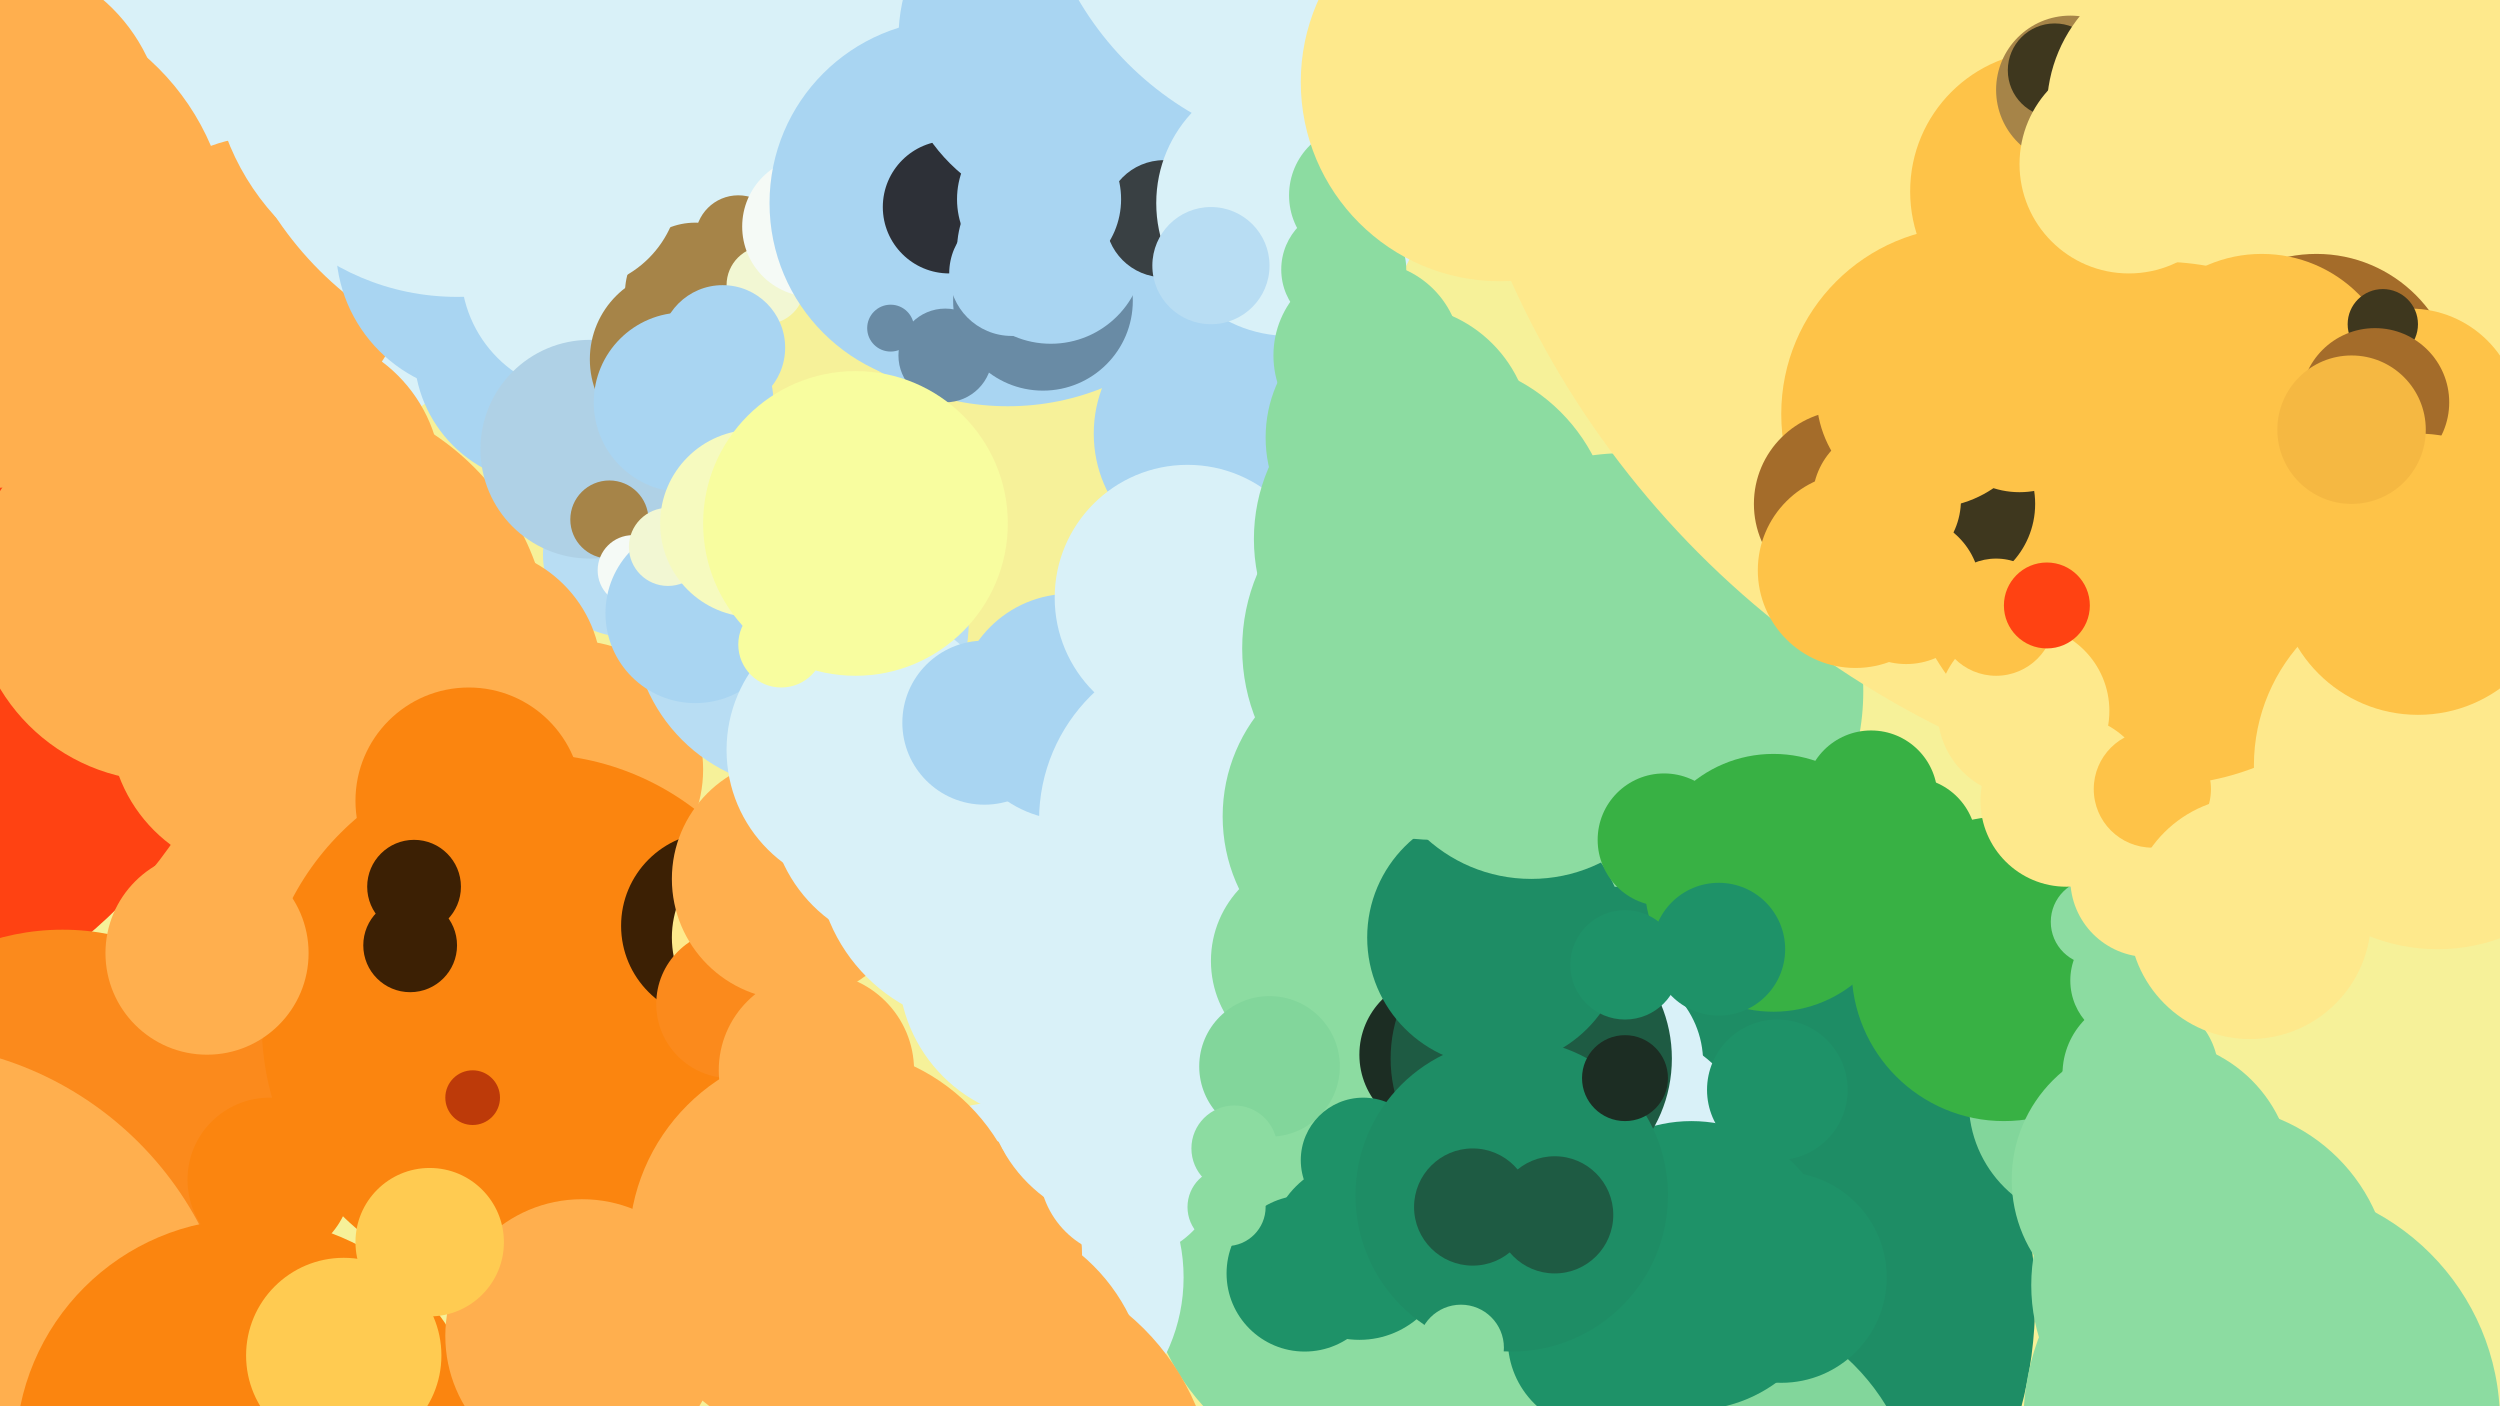 <svg xmlns="http://www.w3.org/2000/svg" width="640px" height="360px">
  <rect width="640" height="360" fill="rgb(246,241,153)"/>
  <circle cx="74" cy="167" r="67" fill="rgb(255,175,78)"/>
  <circle cx="416" cy="177" r="61" fill="rgb(140,220,161)"/>
  <circle cx="-56" cy="146" r="122" fill="rgb(255,66,18)"/>
  <circle cx="415" cy="333" r="106" fill="rgb(30,141,101)"/>
  <circle cx="147" cy="197" r="33" fill="rgb(255,175,78)"/>
  <circle cx="16" cy="299" r="61" fill="rgb(251,138,28)"/>
  <circle cx="59" cy="32" r="87" fill="rgb(217,241,248)"/>
  <circle cx="435" cy="389" r="56" fill="rgb(130,214,155)"/>
  <circle cx="411" cy="272" r="25" fill="rgb(217,241,248)"/>
  <circle cx="67" cy="185" r="39" fill="rgb(255,175,78)"/>
  <circle cx="313" cy="111" r="33" fill="rgb(169,213,242)"/>
  <circle cx="160" cy="142" r="21" fill="rgb(184,221,243)"/>
  <circle cx="258" cy="39" r="65" fill="rgb(169,213,242)"/>
  <circle cx="67" cy="72" r="37" fill="rgb(255,175,78)"/>
  <circle cx="136" cy="262" r="69" fill="rgb(251,133,15)"/>
  <circle cx="351" cy="321" r="58" fill="rgb(140,220,161)"/>
  <circle cx="144" cy="7" r="88" fill="rgb(217,241,248)"/>
  <circle cx="124" cy="63" r="38" fill="rgb(169,213,242)"/>
  <circle cx="140" cy="90" r="34" fill="rgb(169,213,242)"/>
  <circle cx="489" cy="216" r="17" fill="rgb(56,177,68)"/>
  <circle cx="150" cy="69" r="32" fill="rgb(217,241,248)"/>
  <circle cx="151" cy="115" r="28" fill="rgb(175,209,230)"/>
  <circle cx="-26" cy="354" r="87" fill="rgb(255,175,78)"/>
  <circle cx="174" cy="92" r="23" fill="rgb(166,132,72)"/>
  <circle cx="183" cy="237" r="24" fill="rgb(60,32,4)"/>
  <circle cx="258" cy="327" r="45" fill="rgb(217,241,248)"/>
  <circle cx="247" cy="321" r="30" fill="rgb(255,175,78)"/>
  <circle cx="156" cy="133" r="10" fill="rgb(166,132,72)"/>
  <circle cx="290" cy="276" r="38" fill="rgb(217,241,248)"/>
  <circle cx="178" cy="75" r="18" fill="rgb(166,132,72)"/>
  <circle cx="205" cy="159" r="43" fill="rgb(184,221,243)"/>
  <circle cx="602" cy="-25" r="236" fill="rgb(254,233,140)"/>
  <circle cx="175" cy="103" r="23" fill="rgb(169,213,242)"/>
  <circle cx="409" cy="305" r="44" fill="rgb(217,241,248)"/>
  <circle cx="246" cy="358" r="48" fill="rgb(255,175,78)"/>
  <circle cx="593" cy="101" r="36" fill="rgb(164,108,42)"/>
  <circle cx="189" cy="61" r="11" fill="rgb(166,132,72)"/>
  <circle cx="162" cy="146" r="9" fill="rgb(245,250,246)"/>
  <circle cx="197" cy="240" r="25" fill="rgb(254,233,140)"/>
  <circle cx="178" cy="157" r="23" fill="rgb(169,213,242)"/>
  <circle cx="212" cy="319" r="51" fill="rgb(255,175,78)"/>
  <circle cx="566" cy="329" r="46" fill="rgb(140,220,161)"/>
  <circle cx="64" cy="372" r="60" fill="rgb(251,133,15)"/>
  <circle cx="42" cy="151" r="49" fill="rgb(255,175,78)"/>
  <circle cx="187" cy="257" r="19" fill="rgb(251,138,28)"/>
  <circle cx="203" cy="225" r="31" fill="rgb(255,175,78)"/>
  <circle cx="196" cy="73" r="10" fill="rgb(242,247,211)"/>
  <circle cx="105" cy="242" r="12" fill="rgb(60,32,4)"/>
  <circle cx="208" cy="58" r="18" fill="rgb(245,250,246)"/>
  <circle cx="244" cy="52" r="47" fill="rgb(169,213,242)"/>
  <circle cx="222" cy="192" r="36" fill="rgb(217,241,248)"/>
  <circle cx="228" cy="84" r="6" fill="rgb(105,139,165)"/>
  <circle cx="289" cy="299" r="23" fill="rgb(217,241,248)"/>
  <circle cx="235" cy="205" r="38" fill="rgb(217,241,248)"/>
  <circle cx="253" cy="219" r="44" fill="rgb(217,241,248)"/>
  <circle cx="243" cy="53" r="17" fill="rgb(45,48,55)"/>
  <circle cx="242" cy="91" r="12" fill="rgb(105,139,165)"/>
  <circle cx="553" cy="134" r="67" fill="rgb(254,195,72)"/>
  <circle cx="267" cy="77" r="23" fill="rgb(105,139,165)"/>
  <circle cx="53" cy="244" r="26" fill="rgb(255,175,78)"/>
  <circle cx="409" cy="343" r="23" fill="rgb(30,146,104)"/>
  <circle cx="252" cy="185" r="21" fill="rgb(169,213,242)"/>
  <circle cx="275" cy="10" r="45" fill="rgb(169,213,242)"/>
  <circle cx="334" cy="326" r="20" fill="rgb(30,146,104)"/>
  <circle cx="274" cy="181" r="29" fill="rgb(169,213,242)"/>
  <circle cx="311" cy="210" r="45" fill="rgb(217,241,248)"/>
  <circle cx="269" cy="64" r="24" fill="rgb(169,213,242)"/>
  <circle cx="185" cy="89" r="16" fill="rgb(169,213,242)"/>
  <circle cx="298" cy="56" r="15" fill="rgb(57,64,67)"/>
  <circle cx="330" cy="52" r="34" fill="rgb(217,241,248)"/>
  <circle cx="346" cy="-41" r="81" fill="rgb(217,241,248)"/>
  <circle cx="310" cy="68" r="15" fill="rgb(184,221,243)"/>
  <circle cx="455" cy="279" r="18" fill="rgb(30,146,104)"/>
  <circle cx="356" cy="209" r="43" fill="rgb(140,220,161)"/>
  <circle cx="617" cy="107" r="28" fill="rgb(254,195,72)"/>
  <circle cx="209" cy="274" r="25" fill="rgb(255,175,78)"/>
  <circle cx="337" cy="246" r="27" fill="rgb(140,220,161)"/>
  <circle cx="325" cy="273" r="18" fill="rgb(130,214,155)"/>
  <circle cx="348" cy="320" r="23" fill="rgb(30,146,104)"/>
  <circle cx="75" cy="123" r="38" fill="rgb(255,175,78)"/>
  <circle cx="149" cy="342" r="35" fill="rgb(255,175,78)"/>
  <circle cx="535" cy="282" r="31" fill="rgb(130,214,155)"/>
  <circle cx="518" cy="182" r="22" fill="rgb(254,233,140)"/>
  <circle cx="479" cy="204" r="17" fill="rgb(56,177,68)"/>
  <circle cx="348" cy="50" r="18" fill="rgb(140,220,161)"/>
  <circle cx="249" cy="384" r="62" fill="rgb(255,175,78)"/>
  <circle cx="121" cy="173" r="33" fill="rgb(255,175,78)"/>
  <circle cx="171" cy="140" r="10" fill="rgb(242,247,211)"/>
  <circle cx="624" cy="196" r="47" fill="rgb(254,233,140)"/>
  <circle cx="120" cy="205" r="29" fill="rgb(251,133,15)"/>
  <circle cx="368" cy="270" r="20" fill="rgb(28,45,35)"/>
  <circle cx="433" cy="324" r="37" fill="rgb(30,146,104)"/>
  <circle cx="106" cy="227" r="12" fill="rgb(60,32,4)"/>
  <circle cx="344" cy="69" r="16" fill="rgb(140,220,161)"/>
  <circle cx="525" cy="49" r="36" fill="rgb(254,195,72)"/>
  <circle cx="349" cy="297" r="16" fill="rgb(30,146,104)"/>
  <circle cx="304" cy="153" r="34" fill="rgb(217,241,248)"/>
  <circle cx="579" cy="100" r="35" fill="rgb(254,195,72)"/>
  <circle cx="504" cy="106" r="48" fill="rgb(254,195,72)"/>
  <circle cx="392" cy="271" r="36" fill="rgb(30,91,67)"/>
  <circle cx="513" cy="248" r="39" fill="rgb(56,177,68)"/>
  <circle cx="387" cy="306" r="40" fill="rgb(30,141,101)"/>
  <circle cx="-3" cy="34" r="45" fill="rgb(255,175,78)"/>
  <circle cx="69" cy="302" r="21" fill="rgb(251,133,15)"/>
  <circle cx="377" cy="309" r="15" fill="rgb(30,91,67)"/>
  <circle cx="383" cy="240" r="33" fill="rgb(30,141,101)"/>
  <circle cx="259" cy="70" r="16" fill="rgb(169,213,242)"/>
  <circle cx="314" cy="309" r="10" fill="rgb(140,220,161)"/>
  <circle cx="392" cy="185" r="40" fill="rgb(140,220,161)"/>
  <circle cx="499" cy="129" r="22" fill="rgb(62,55,30)"/>
  <circle cx="316" cy="294" r="11" fill="rgb(140,220,161)"/>
  <circle cx="-4" cy="62" r="63" fill="rgb(255,175,78)"/>
  <circle cx="511" cy="158" r="15" fill="rgb(254,195,72)"/>
  <circle cx="398" cy="311" r="15" fill="rgb(30,91,67)"/>
  <circle cx="88" cy="347" r="25" fill="rgb(255,203,81)"/>
  <circle cx="269" cy="248" r="39" fill="rgb(217,241,248)"/>
  <circle cx="200" cy="165" r="11" fill="rgb(248,253,159)"/>
  <circle cx="193" cy="134" r="24" fill="rgb(246,250,191)"/>
  <circle cx="530" cy="23" r="19" fill="rgb(166,132,72)"/>
  <circle cx="473" cy="129" r="24" fill="rgb(164,108,42)"/>
  <circle cx="610" cy="83" r="9" fill="rgb(62,55,30)"/>
  <circle cx="551" cy="302" r="36" fill="rgb(140,220,161)"/>
  <circle cx="483" cy="128" r="19" fill="rgb(254,195,72)"/>
  <circle cx="384" cy="21" r="51" fill="rgb(254,233,140)"/>
  <circle cx="426" cy="215" r="17" fill="rgb(56,177,68)"/>
  <circle cx="454" cy="226" r="33" fill="rgb(56,177,68)"/>
  <circle cx="526" cy="18" r="12" fill="rgb(62,55,30)"/>
  <circle cx="536" cy="236" r="11" fill="rgb(140,220,161)"/>
  <circle cx="147" cy="47" r="27" fill="rgb(217,241,248)"/>
  <circle cx="367" cy="138" r="46" fill="rgb(140,220,161)"/>
  <circle cx="416" cy="247" r="14" fill="rgb(30,146,104)"/>
  <circle cx="494" cy="101" r="29" fill="rgb(254,195,72)"/>
  <circle cx="517" cy="104" r="22" fill="rgb(254,195,72)"/>
  <circle cx="545" cy="42" r="28" fill="rgb(254,233,140)"/>
  <circle cx="358" cy="112" r="34" fill="rgb(140,220,161)"/>
  <circle cx="529" cy="205" r="22" fill="rgb(254,233,140)"/>
  <circle cx="546" cy="251" r="16" fill="rgb(140,220,161)"/>
  <circle cx="266" cy="51" r="21" fill="rgb(169,213,242)"/>
  <circle cx="579" cy="364" r="61" fill="rgb(140,220,161)"/>
  <circle cx="350" cy="91" r="24" fill="rgb(140,220,161)"/>
  <circle cx="374" cy="345" r="11" fill="rgb(140,220,161)"/>
  <circle cx="416" cy="276" r="11" fill="rgb(28,45,35)"/>
  <circle cx="475" cy="146" r="25" fill="rgb(254,195,72)"/>
  <circle cx="550" cy="225" r="20" fill="rgb(254,233,140)"/>
  <circle cx="551" cy="202" r="15" fill="rgb(254,195,72)"/>
  <circle cx="524" cy="155" r="11" fill="rgb(255,66,18)"/>
  <circle cx="219" cy="134" r="39" fill="rgb(248,253,159)"/>
  <circle cx="117" cy="13" r="63" fill="rgb(217,241,248)"/>
  <circle cx="488" cy="151" r="19" fill="rgb(254,195,72)"/>
  <circle cx="548" cy="275" r="20" fill="rgb(140,220,161)"/>
  <circle cx="576" cy="235" r="31" fill="rgb(254,233,140)"/>
  <circle cx="456" cy="327" r="27" fill="rgb(30,146,104)"/>
  <circle cx="110" cy="318" r="19" fill="rgb(255,203,81)"/>
  <circle cx="440" cy="243" r="17" fill="rgb(30,146,104)"/>
  <circle cx="121" cy="281" r="7" fill="rgb(189,58,9)"/>
  <circle cx="608" cy="103" r="19" fill="rgb(164,108,42)"/>
  <circle cx="619" cy="147" r="36" fill="rgb(254,195,72)"/>
  <circle cx="367" cy="166" r="49" fill="rgb(140,220,161)"/>
  <circle cx="562" cy="28" r="38" fill="rgb(254,233,140)"/>
  <circle cx="602" cy="110" r="19" fill="rgb(245,184,66)"/>
</svg>